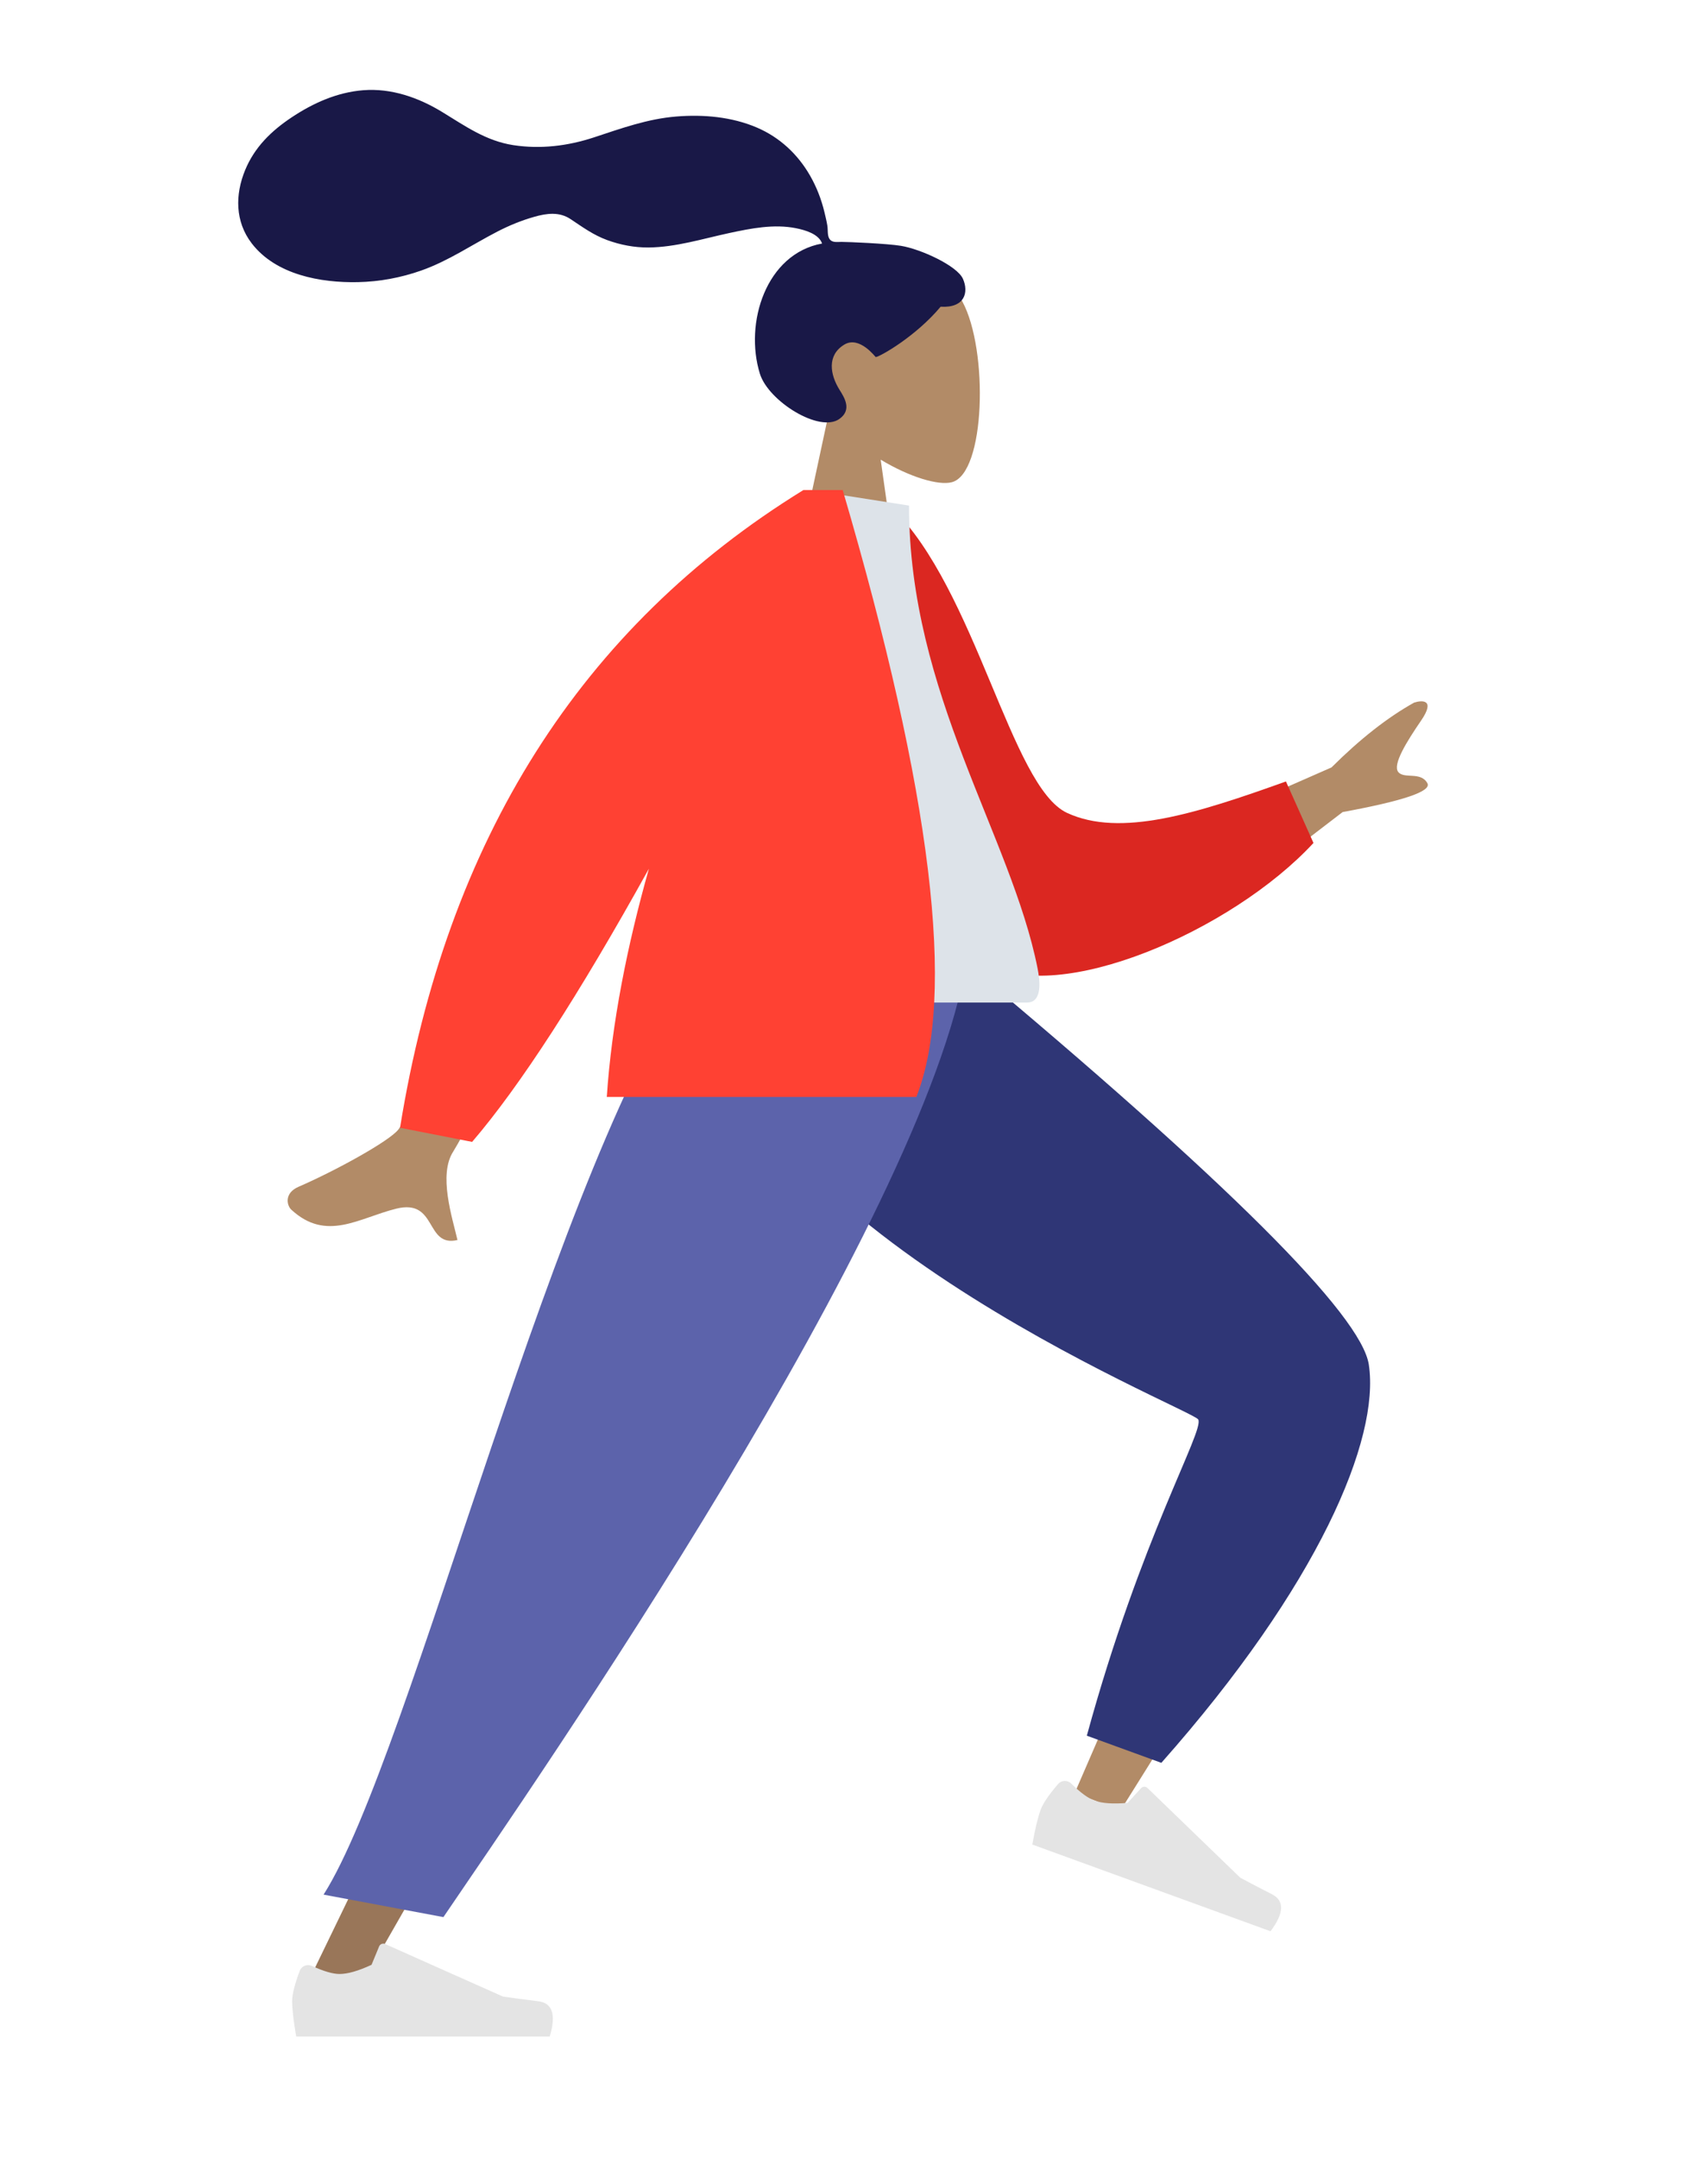 <svg xmlns="http://www.w3.org/2000/svg" width="380" height="480" viewBox="0 0 380 480" fill="none"><path fill-rule="evenodd" clip-rule="evenodd" d="M184.262 92.49C179.654 87.081 176.536 80.453 177.057 73.025C178.558 51.625 208.349 56.333 214.143 67.134C219.938 77.935 219.25 105.333 211.76 107.263C208.774 108.033 202.411 106.147 195.935 102.244L200 131H176L184.262 92.49Z" fill="#B28B67"></path><path fill-rule="evenodd" clip-rule="evenodd" d="M200.464 54.685C197.301 54.166 188.784 53.81 187.213 53.81C186.21 53.81 185.122 54.039 184.527 53.118C184.041 52.363 184.219 51.087 184.074 50.211C183.905 49.194 183.665 48.189 183.423 47.187C182.733 44.337 181.69 41.625 180.231 39.079C177.493 34.302 173.481 30.56 168.417 28.383C162.824 25.979 156.496 25.428 150.48 25.916C144.043 26.438 138.216 28.563 132.138 30.562C126.346 32.468 120.28 33.218 114.222 32.288C108.119 31.35 103.507 28.042 98.359 24.902C93.088 21.688 87.066 19.586 80.835 20.069C75.02 20.52 69.659 22.922 64.85 26.13C60.351 29.131 56.638 32.742 54.542 37.824C52.287 43.291 52.289 49.292 55.997 54.123C61.372 61.127 71.35 62.938 79.651 62.758C84.453 62.654 89.168 61.777 93.701 60.183C99.747 58.056 104.971 54.452 110.627 51.528C113.281 50.156 116.025 49.029 118.901 48.217C121.691 47.429 124.44 47.068 126.966 48.753C129.639 50.537 132.034 52.288 135.092 53.405C138.026 54.476 141.133 55.075 144.258 55.051C150.339 55.004 156.333 53.109 162.239 51.84C167.054 50.806 172.207 49.774 177.117 50.769C179.166 51.184 182.159 52.041 182.899 54.17C170.444 56.427 165.553 71.83 169.064 83.137C170.959 89.24 182.35 96.374 186.779 93.166C189.585 91.133 187.881 88.465 186.779 86.703C184.668 83.33 183.945 78.997 187.852 76.648C191.222 74.622 194.765 79.433 194.832 79.427C195.758 79.354 203.76 74.829 209.274 68.224C214.713 68.547 215.539 64.96 214.24 62.027C212.941 59.094 204.834 55.402 200.464 54.685Z" fill="#191847"></path><path fill-rule="evenodd" clip-rule="evenodd" d="M156.644 214C158.447 238.61 274.607 311.063 275.284 313.096C275.586 314 263.534 342.56 239.128 398.778L249.282 402.724C286.716 343.185 304.471 310.244 302.549 303.9C299.796 294.817 269.754 264.938 212.422 214.262L156.644 214Z" fill="#B28B67"></path><path fill-rule="evenodd" clip-rule="evenodd" d="M241.8 386.082L258.379 392.117C293.336 352.674 307.038 320.131 304.54 303.549C302.874 292.495 272.936 262.665 214.724 214.06L155.455 214.06C157.477 271.052 265.143 313.313 266.583 315.742C268.023 318.171 253.851 341.957 241.8 386.082Z" fill="#2F3676"></path><path fill-rule="evenodd" clip-rule="evenodd" d="M235.392 396.84C233.32 399.263 232.03 401.172 231.523 402.565C230.906 404.26 230.288 406.835 229.669 410.292C231.635 411.007 249.302 417.437 282.67 429.582C285.704 425.53 285.804 422.783 282.969 421.34C280.134 419.896 277.788 418.671 275.932 417.664L255.295 397.716C254.897 397.333 254.264 397.343 253.881 397.74C253.874 397.747 253.868 397.754 253.861 397.761L250.88 401.026C247.666 401.308 245.201 401.136 243.483 400.511C242.088 400.003 240.366 398.738 238.317 396.716L238.317 396.716C237.531 395.94 236.265 395.948 235.489 396.734C235.456 396.768 235.423 396.803 235.392 396.84Z" fill="#E4E4E4"></path><path fill-rule="evenodd" clip-rule="evenodd" d="M170 214L118.254 338.227L67.396 443.25H79.395L210.674 214H170Z" fill="#997659"></path><path fill-rule="evenodd" clip-rule="evenodd" d="M66.678 438.402C65.559 441.388 65 443.623 65 445.106C65 446.909 65.3 449.54 65.901 453C67.993 453 86.794 453 122.303 453C123.769 448.154 122.923 445.539 119.765 445.152C116.607 444.766 113.984 444.417 111.895 444.106L85.68 432.419C85.176 432.194 84.584 432.421 84.359 432.925C84.356 432.934 84.352 432.942 84.348 432.951L82.663 437.039C79.74 438.403 77.364 439.085 75.537 439.085C74.052 439.085 72.001 438.485 69.385 437.285L69.385 437.285C68.38 436.825 67.193 437.266 66.733 438.27C66.713 438.313 66.695 438.357 66.678 438.402Z" fill="#E4E4E4"></path><path fill-rule="evenodd" clip-rule="evenodd" d="M71.989 421.433L98.651 426.433C119.266 396.125 205.541 271.852 215 214H155.644C124.055 255.821 91.639 390.624 71.989 421.433Z" fill="#5C63AB"></path><path fill-rule="evenodd" clip-rule="evenodd" d="M260 186.617L296.235 170.704C302.582 164.379 308.711 159.572 314.623 156.282C316.39 155.719 319.41 155.549 316.188 160.255C312.966 164.961 309.789 170.056 311.076 171.705C312.364 173.355 316.093 171.534 317.566 174.216C318.549 176.004 312.262 178.143 298.707 180.633L271.57 201.439L260 186.617ZM113.508 191L134 195.066C113.392 233.471 102.34 253.826 100.845 256.13C97.48 261.315 100.62 270.817 101.779 275.821C94.504 277.515 97.373 266.565 88.167 268.851C79.764 270.938 72.639 276.293 64.804 269.071C63.841 268.183 63.135 265.407 66.42 263.984C74.603 260.437 86.692 253.796 88.652 251.218C91.326 247.702 99.611 227.629 113.508 191Z" fill="#B28B67"></path><path fill-rule="evenodd" clip-rule="evenodd" d="M189.695 114.332L198.342 112.849C217.176 131.119 224.862 175.012 237.414 180.823C249.281 186.316 266.104 181 286.1 173.823L292.224 187.505C274.055 207.161 235.349 223.767 219.66 214.287C194.576 199.13 188.786 144.994 189.695 114.332Z" fill="#DB2721"></path><path fill-rule="evenodd" clip-rule="evenodd" d="M152 223C186.672 223 212.176 223 228.511 223C232.008 223 231.349 217.952 230.843 215.404C225.011 186.004 202.241 154.312 202.241 112.461L180.172 109C161.917 138.358 155.605 174.505 152 223Z" fill="#DDE3E9"></path><path fill-rule="evenodd" clip-rule="evenodd" d="M144.369 193.233C128.771 221.368 115.661 241.623 105.037 254L89 250.859C99.331 186.791 129.247 139.504 178.748 109H182.731L187.486 109C207.299 176.537 212.761 221.537 203.872 244H135C136.09 227.563 139.583 210.181 144.369 193.233H144.369Z" fill="#FF4133"></path></svg>